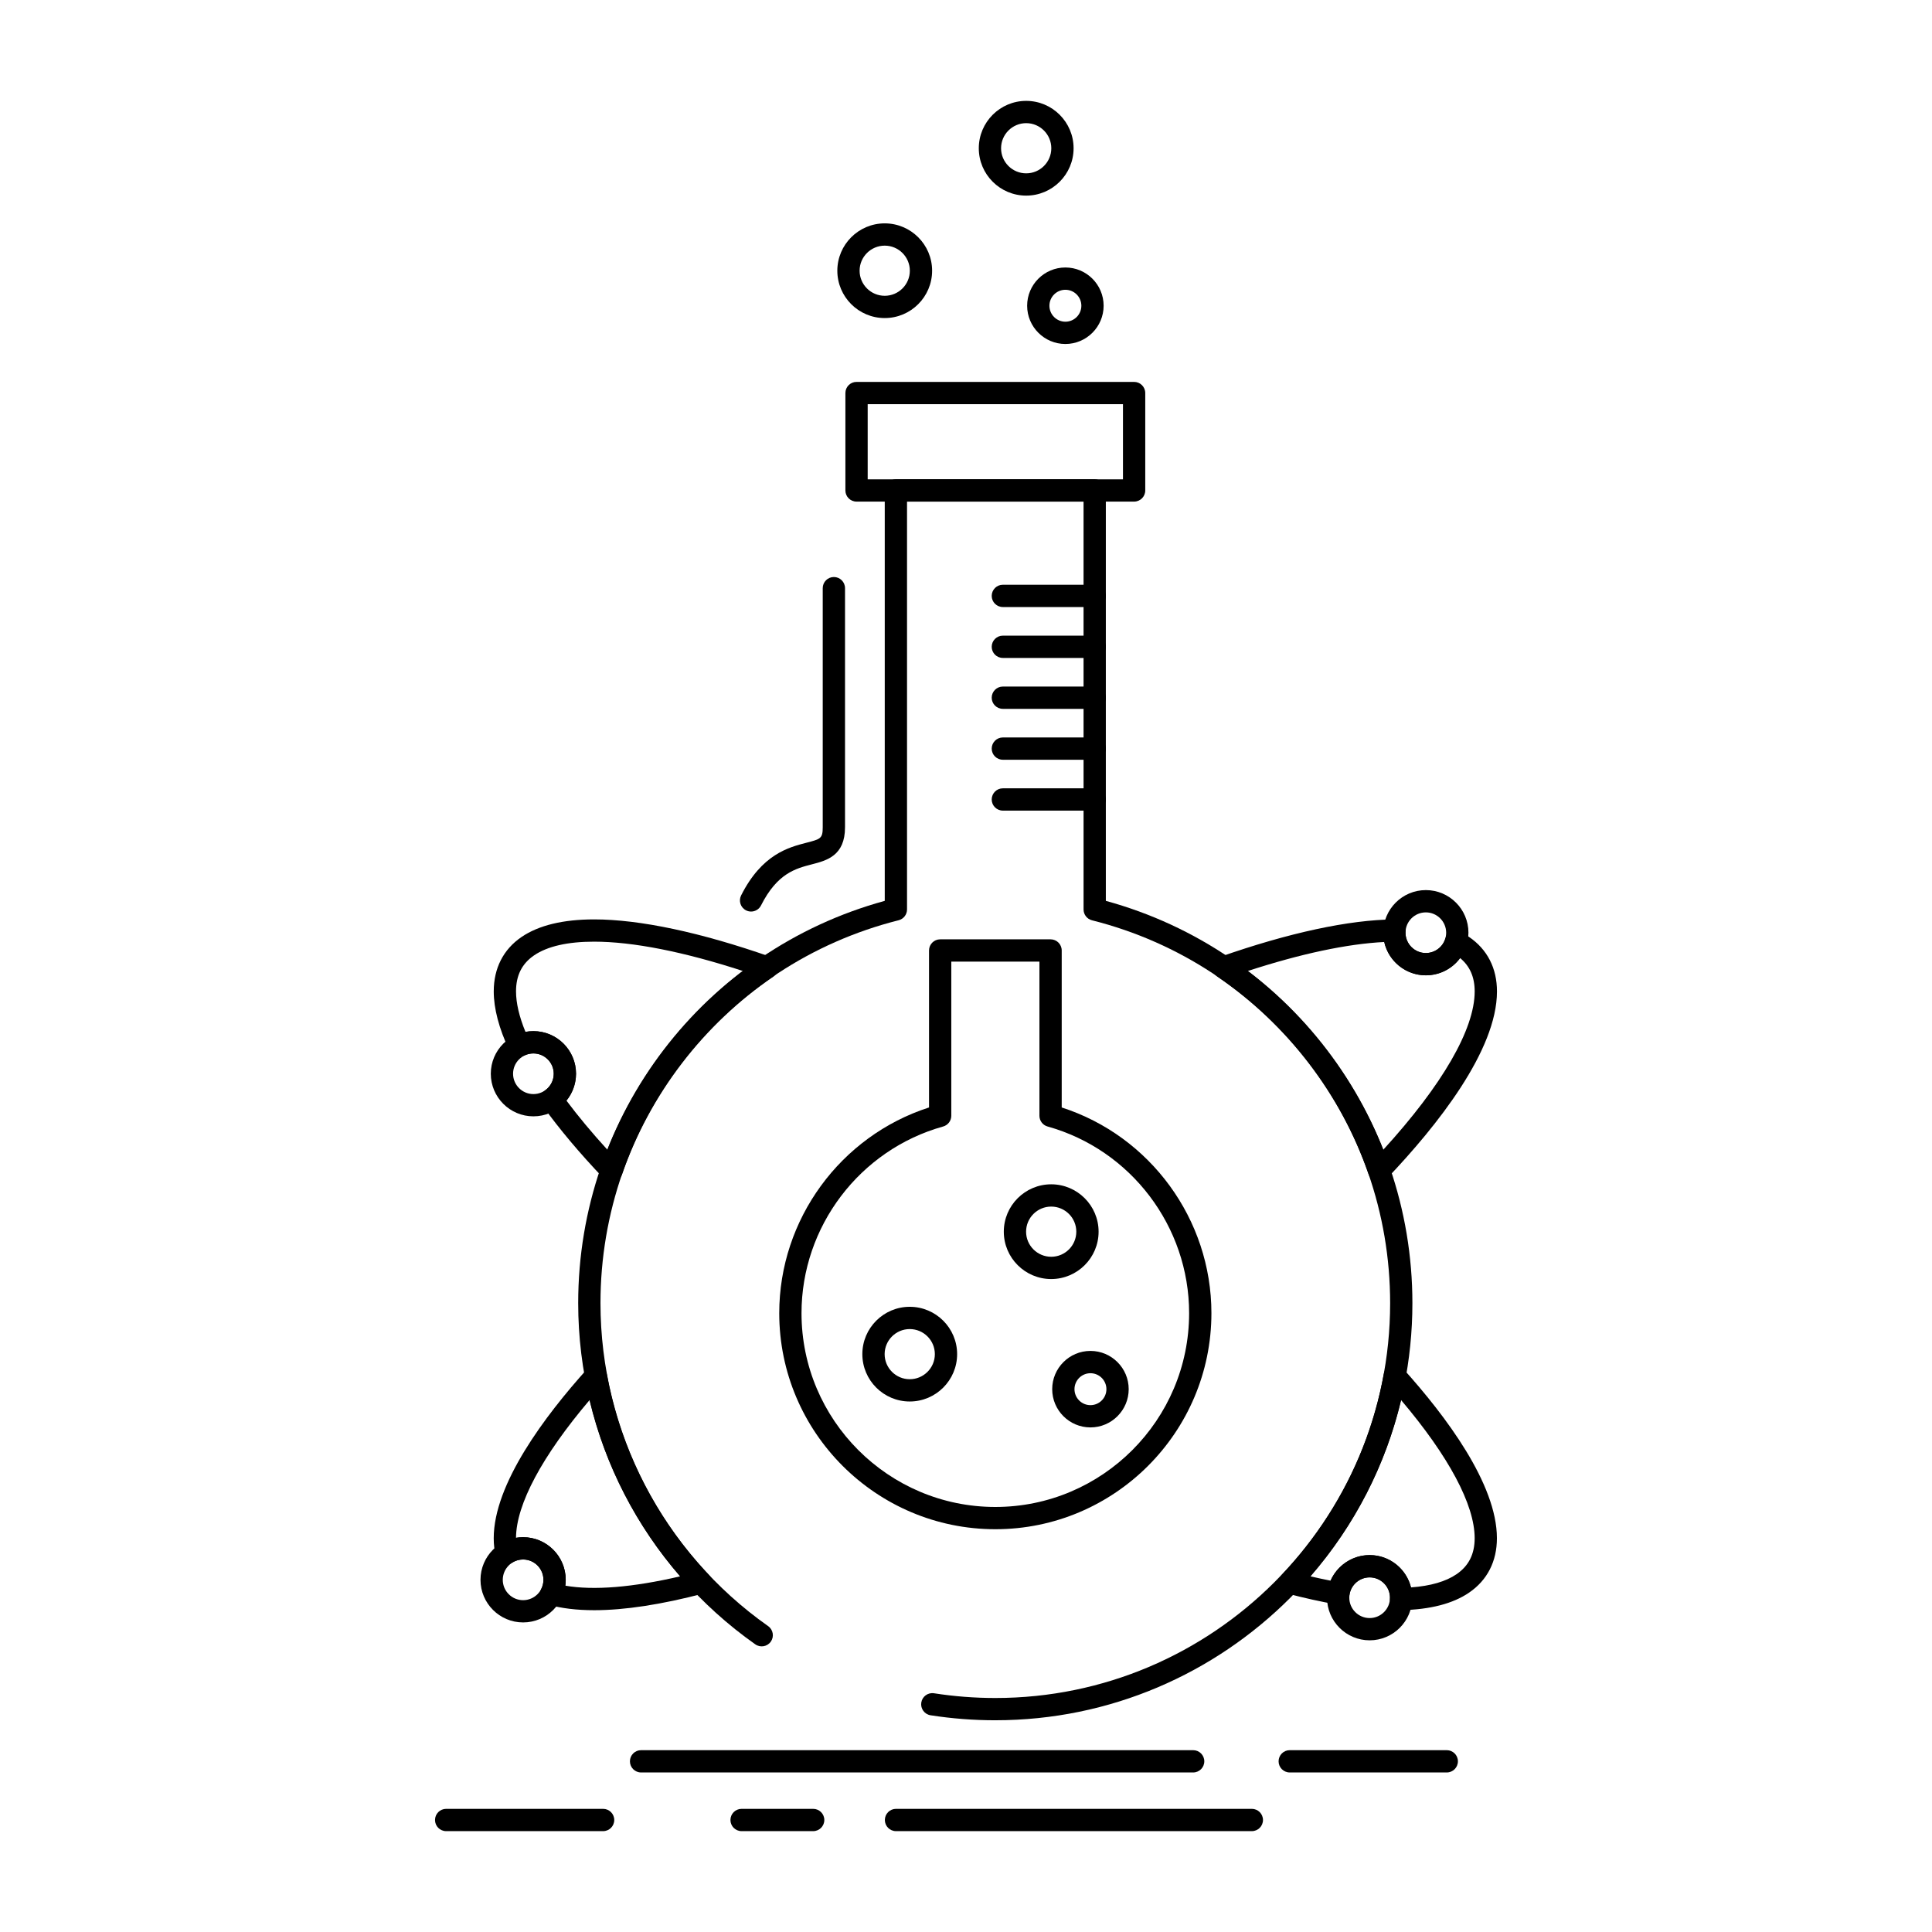 <?xml version="1.0" encoding="UTF-8"?>
<!-- Uploaded to: SVG Repo, www.svgrepo.com, Generator: SVG Repo Mixer Tools -->
<svg fill="#000000" width="800px" height="800px" version="1.1" viewBox="144 144 512 512" xmlns="http://www.w3.org/2000/svg">
 <g>
  <path d="m407.78 599.89c-5.75 0-11.527-0.445-17.168-1.324-1.609-0.25-2.715-1.762-2.461-3.371 0.25-1.609 1.758-2.711 3.371-2.461 5.344 0.832 10.812 1.254 16.258 1.254 57.688 0 104.62-46.938 104.62-104.63 0-48.027-32.492-89.754-79.012-101.47-1.312-0.332-2.231-1.512-2.231-2.863l-0.004-108.1h-46.781v108.09c0 1.352-0.918 2.531-2.231 2.863-46.52 11.719-79.008 53.445-79.008 101.47 0 33.992 16.609 65.984 44.43 85.59 1.332 0.938 1.652 2.781 0.711 4.113-0.938 1.332-2.781 1.652-4.113 0.715-29.387-20.711-46.934-54.512-46.934-90.418 0-49.965 33.289-93.477 81.242-106.61v-108.77c0-1.629 1.32-2.953 2.953-2.953h52.684c1.629 0 2.953 1.32 2.953 2.953v108.77c47.953 13.133 81.242 56.641 81.242 106.61 0 60.953-49.582 110.54-110.53 110.54z"/>
  <path d="m444.55 276.93h-73.559c-1.629 0-2.953-1.32-2.953-2.953v-25.816c0-1.629 1.32-2.953 2.953-2.953h73.559c1.629 0 2.953 1.32 2.953 2.953v25.816c0 1.633-1.32 2.953-2.953 2.953zm-70.605-5.902h67.652v-19.914h-67.652z"/>
  <path d="m301.46 570.72c-4.621 0-8.723-0.496-12.191-1.477-0.852-0.238-1.547-0.848-1.902-1.656-0.355-0.809-0.328-1.734 0.074-2.523 0.379-0.75 0.574-1.555 0.574-2.394 0-2.973-2.418-5.391-5.391-5.391-1.008 0-1.988 0.277-2.828 0.801-0.805 0.504-1.805 0.586-2.68 0.227-0.879-0.359-1.527-1.121-1.75-2.043-0.348-1.449-0.523-3.004-0.523-4.625 0-14.355 13.523-32.375 24.867-44.961 0.754-0.836 1.918-1.172 3-0.863 1.082 0.309 1.895 1.203 2.098 2.312 3.637 20.012 13 38.43 27.074 53.266 0.719 0.758 0.984 1.836 0.699 2.84-0.285 1.004-1.078 1.781-2.09 2.047-11.191 2.945-20.961 4.441-29.031 4.441zm-7.644-6.5c7.512 1.301 17.906 0.453 30.426-2.473-11.688-13.473-19.895-29.441-24.008-46.703-12.555 14.789-19.43 27.621-19.484 36.484 0.617-0.102 1.246-0.156 1.879-0.156 6.227 0 11.293 5.066 11.293 11.293 0 0.527-0.035 1.043-0.105 1.555zm215.66-107.06c-0.207 0-0.418-0.023-0.625-0.066-1.008-0.219-1.828-0.949-2.164-1.922-7.281-21.102-21.512-39.695-40.074-52.355-0.922-0.625-1.41-1.719-1.262-2.824 0.145-1.105 0.898-2.031 1.949-2.402 18.238-6.402 34.219-9.84 46.215-9.938 0.777-0.039 1.582 0.316 2.144 0.898 0.562 0.578 0.863 1.363 0.832 2.168l-0.02 0.504c0.027 2.949 2.434 5.34 5.391 5.34 2.348 0 4.465-1.555 5.148-3.781 0.262-0.844 0.883-1.523 1.699-1.859 0.816-0.336 1.738-0.289 2.516 0.125 0.773 0.414 1.477 0.836 2.09 1.25 4.844 3.301 7.398 8.289 7.398 14.438 0 15.633-15.82 35.551-29.094 49.504-0.566 0.598-1.344 0.922-2.144 0.922zm-34.828-55.824c16.008 12.211 28.555 28.734 35.934 47.359 15.656-17.152 24.223-31.953 24.223-41.957 0-3.789-1.262-6.688-3.852-8.836-2.078 2.824-5.406 4.566-9.094 4.566-5.379 0-9.895-3.781-11.023-8.828-9.793 0.484-22.16 3.117-36.188 7.695z"/>
  <path d="m515.29 570.71c-0.805 0-1.578-0.328-2.133-0.914-0.57-0.598-0.867-1.406-0.812-2.234l0.016-0.242c-0.047-2.93-2.445-5.301-5.391-5.301-2.691 0-4.992 2.004-5.352 4.656-0.105 0.797-0.535 1.516-1.184 1.988-0.648 0.477-1.461 0.668-2.254 0.527-4.113-0.719-8.535-1.699-13.145-2.914-1.008-0.266-1.801-1.047-2.09-2.047-0.285-1.004-0.02-2.086 0.699-2.84 14.094-14.832 23.457-33.25 27.074-53.262 0.199-1.109 1.012-2.004 2.098-2.312 1.078-0.309 2.246 0.027 3 0.863 11.352 12.59 24.883 30.605 24.883 44.957 0 6.144-2.551 11.133-7.375 14.426-4.273 2.926-10.324 4.492-17.98 4.648h-0.055zm-8.32-14.598c5.289 0 9.738 3.652 10.961 8.566 5.18-0.379 9.23-1.555 12.066-3.496 3.234-2.207 4.805-5.328 4.805-9.551 0-8.863-6.883-21.734-19.492-36.586-4.102 17.262-12.309 33.23-24.008 46.703 1.816 0.426 3.586 0.805 5.309 1.141 1.758-4.012 5.789-6.777 10.359-6.777zm-200.89-98.949c-0.797 0-1.574-0.324-2.137-0.914-6.293-6.598-11.719-13.051-16.133-19.188-0.457-0.637-0.645-1.43-0.516-2.203 0.125-0.773 0.555-1.465 1.195-1.922 1.438-1.027 2.258-2.629 2.258-4.391 0-2.965-2.418-5.379-5.387-5.379-0.859 0-1.668 0.188-2.414 0.562-0.711 0.355-1.535 0.41-2.289 0.148-0.75-0.262-1.367-0.816-1.703-1.535-2.727-5.812-4.106-11.066-4.106-15.617 0-6.141 2.547-11.129 7.363-14.414 4.543-3.09 11.016-4.66 19.242-4.66 12.086 0 28.27 3.438 46.805 9.945 1.051 0.367 1.805 1.297 1.949 2.402s-0.344 2.195-1.262 2.824c-18.559 12.656-32.793 31.25-40.074 52.355-0.336 0.973-1.156 1.703-2.16 1.922-0.211 0.039-0.422 0.062-0.633 0.062zm-11.965-21.492c3.152 4.211 6.789 8.574 10.859 13.027 7.383-18.625 19.926-35.152 35.938-47.363-15.637-5.102-29.195-7.785-39.457-7.785-7.019 0-12.375 1.223-15.918 3.633-3.219 2.199-4.785 5.316-4.785 9.535 0 3.086 0.84 6.688 2.5 10.734 0.688-0.129 1.391-0.191 2.109-0.191 6.227 0 11.293 5.062 11.293 11.281-0.004 2.621-0.918 5.137-2.539 7.129z"/>
  <path d="m521.86 402.47c-6.227 0-11.293-5.066-11.293-11.293 0-6.227 5.066-11.293 11.293-11.293 6.231 0 11.293 5.066 11.293 11.293-0.004 6.227-5.066 11.293-11.293 11.293zm0-16.68c-2.973 0-5.391 2.418-5.391 5.387 0 2.973 2.418 5.391 5.391 5.391 2.973 0 5.391-2.418 5.391-5.391-0.004-2.969-2.422-5.387-5.391-5.387z"/>
  <path d="m285.36 439.84c-6.227 0-11.293-5.062-11.293-11.293 0-6.219 5.066-11.281 11.293-11.281s11.293 5.062 11.293 11.281c0 6.231-5.066 11.293-11.293 11.293zm0-16.668c-2.973 0-5.391 2.41-5.391 5.379 0 2.973 2.418 5.391 5.391 5.391s5.387-2.418 5.387-5.391c0-2.965-2.418-5.379-5.387-5.379z"/>
  <path d="m282.63 573.96c-6.227 0-11.293-5.066-11.293-11.293 0-6.227 5.066-11.293 11.293-11.293 6.227 0 11.293 5.066 11.293 11.293 0 6.231-5.066 11.293-11.293 11.293zm0-16.68c-2.973 0-5.391 2.418-5.391 5.391s2.418 5.391 5.391 5.391 5.391-2.418 5.391-5.391-2.418-5.391-5.391-5.391z"/>
  <path d="m506.97 578.7c-6.227 0-11.293-5.066-11.293-11.293 0-6.231 5.066-11.293 11.293-11.293 6.231 0 11.293 5.062 11.293 11.293 0.004 6.227-5.066 11.293-11.293 11.293zm0-16.68c-2.973 0-5.391 2.418-5.391 5.391s2.418 5.391 5.391 5.391 5.391-2.418 5.391-5.391-2.418-5.391-5.391-5.391z"/>
  <path d="m407.78 549.26c-31.582 0-57.273-25.688-57.273-57.262 0-24.848 16.211-46.945 39.695-54.508v-41.605c0-1.629 1.32-2.953 2.953-2.953h29.258c1.633 0 2.953 1.32 2.953 2.953v41.605c23.469 7.566 39.672 29.664 39.672 54.508-0.004 31.574-25.688 57.262-57.258 57.262zm-11.676-150.42v40.848c0 1.324-0.883 2.488-2.16 2.844-22.102 6.164-37.535 26.508-37.535 49.469 0 28.32 23.043 51.359 51.367 51.359 28.312 0 51.352-23.039 51.352-51.359 0-22.961-15.426-43.305-37.512-49.469-1.277-0.355-2.156-1.52-2.156-2.844v-40.848z"/>
  <path d="m434.11 304.87h-24.344c-1.629 0-2.953-1.32-2.953-2.953 0-1.629 1.32-2.953 2.953-2.953h24.344c1.629 0 2.953 1.32 2.953 2.953 0 1.633-1.32 2.953-2.953 2.953z"/>
  <path d="m434.11 318.36h-24.344c-1.629 0-2.953-1.32-2.953-2.953 0-1.629 1.32-2.953 2.953-2.953h24.344c1.629 0 2.953 1.32 2.953 2.953 0 1.633-1.32 2.953-2.953 2.953z"/>
  <path d="m434.11 331.85h-24.344c-1.629 0-2.953-1.32-2.953-2.953 0-1.629 1.32-2.953 2.953-2.953h24.344c1.629 0 2.953 1.32 2.953 2.953 0 1.633-1.32 2.953-2.953 2.953z"/>
  <path d="m434.11 345.34h-24.344c-1.629 0-2.953-1.32-2.953-2.953 0-1.629 1.32-2.953 2.953-2.953h24.344c1.629 0 2.953 1.32 2.953 2.953 0 1.629-1.32 2.953-2.953 2.953z"/>
  <path d="m434.11 358.82h-24.344c-1.629 0-2.953-1.32-2.953-2.953 0-1.629 1.32-2.953 2.953-2.953h24.344c1.629 0 2.953 1.32 2.953 2.953 0 1.633-1.32 2.953-2.953 2.953z"/>
  <path d="m378.46 228.29c-6.926 0-12.559-5.629-12.559-12.547 0-6.918 5.633-12.547 12.559-12.547s12.559 5.629 12.559 12.547c0 6.918-5.633 12.547-12.559 12.547zm0-19.191c-3.668 0-6.656 2.981-6.656 6.644 0 3.664 2.984 6.644 6.656 6.644s6.656-2.981 6.656-6.644c0-3.664-2.984-6.644-6.656-6.644z"/>
  <path d="m415.95 195.84c-6.926 0-12.559-5.629-12.559-12.547 0-6.926 5.633-12.559 12.559-12.559 6.926 0 12.562 5.633 12.562 12.559 0 6.918-5.637 12.547-12.562 12.547zm0-19.203c-3.668 0-6.656 2.984-6.656 6.656 0 3.664 2.984 6.644 6.656 6.644 3.672 0 6.656-2.981 6.656-6.644 0-3.668-2.984-6.656-6.656-6.656z"/>
  <path d="m426.34 235.16c-5.59 0-10.137-4.547-10.137-10.137 0-5.59 4.547-10.137 10.137-10.137s10.133 4.547 10.133 10.137c0 5.586-4.547 10.137-10.133 10.137zm0-14.367c-2.336 0-4.234 1.898-4.234 4.231 0 2.336 1.898 4.231 4.234 4.231 2.332 0 4.231-1.898 4.231-4.231 0-2.332-1.898-4.231-4.231-4.231z"/>
  <path d="m385.09 515.41c-6.926 0-12.559-5.629-12.559-12.547 0-6.918 5.633-12.547 12.559-12.547s12.559 5.629 12.559 12.547c0 6.918-5.633 12.547-12.559 12.547zm0-19.191c-3.668 0-6.652 2.981-6.652 6.644 0 3.664 2.984 6.644 6.652 6.644s6.656-2.981 6.656-6.644c0-3.664-2.988-6.644-6.656-6.644z"/>
  <path d="m422.58 482.96c-6.926 0-12.562-5.629-12.562-12.547 0-6.926 5.637-12.559 12.562-12.559 6.922 0 12.559 5.637 12.559 12.559 0 6.918-5.633 12.547-12.559 12.547zm0-19.203c-3.668 0-6.656 2.984-6.656 6.656 0 3.664 2.988 6.644 6.656 6.644 3.672 0 6.652-2.981 6.652-6.644 0.004-3.672-2.981-6.656-6.652-6.656z"/>
  <path d="m432.98 522.28c-5.59 0-10.137-4.547-10.137-10.137 0-5.59 4.547-10.137 10.137-10.137 5.59 0 10.137 4.547 10.137 10.137 0 5.59-4.551 10.137-10.137 10.137zm0-14.363c-2.332 0-4.231 1.898-4.231 4.231 0 2.332 1.898 4.231 4.231 4.231 2.332 0 4.231-1.898 4.231-4.231 0-2.332-1.898-4.231-4.231-4.231z"/>
  <path d="m460.2 613.72h-146.31c-1.629 0-2.953-1.32-2.953-2.953 0-1.629 1.32-2.953 2.953-2.953h146.31c1.629 0 2.953 1.32 2.953 2.953 0 1.629-1.32 2.953-2.953 2.953z"/>
  <path d="m527.41 613.72h-41.617c-1.629 0-2.953-1.32-2.953-2.953 0-1.629 1.32-2.953 2.953-2.953h41.617c1.629 0 2.953 1.32 2.953 2.953 0 1.629-1.32 2.953-2.953 2.953z"/>
  <path d="m475.75 629.27h-94.301c-1.629 0-2.953-1.32-2.953-2.953 0-1.629 1.32-2.953 2.953-2.953h94.301c1.629 0 2.953 1.32 2.953 2.953s-1.32 2.953-2.953 2.953z"/>
  <path d="m303.83 629.27h-41.594c-1.629 0-2.953-1.32-2.953-2.953 0-1.629 1.32-2.953 2.953-2.953h41.594c1.629 0 2.953 1.32 2.953 2.953s-1.32 2.953-2.953 2.953z"/>
  <path d="m359.5 629.27h-18.973c-1.629 0-2.953-1.32-2.953-2.953 0-1.629 1.32-2.953 2.953-2.953h18.973c1.629 0 2.953 1.32 2.953 2.953s-1.324 2.953-2.953 2.953z"/>
  <path d="m343.04 385.57c-0.445 0-0.902-0.102-1.328-0.316-1.457-0.734-2.039-2.508-1.305-3.965 5.5-10.906 12.59-12.738 17.281-13.949 3.766-0.973 4.344-1.121 4.344-4.09v-63.383c0-1.629 1.32-2.953 2.953-2.953 1.629 0 2.953 1.32 2.953 2.953v63.383c0 7.539-4.863 8.797-8.77 9.805-4.309 1.113-9.191 2.375-13.488 10.891-0.52 1.031-1.562 1.625-2.641 1.625z"/>
 </g>
</svg>